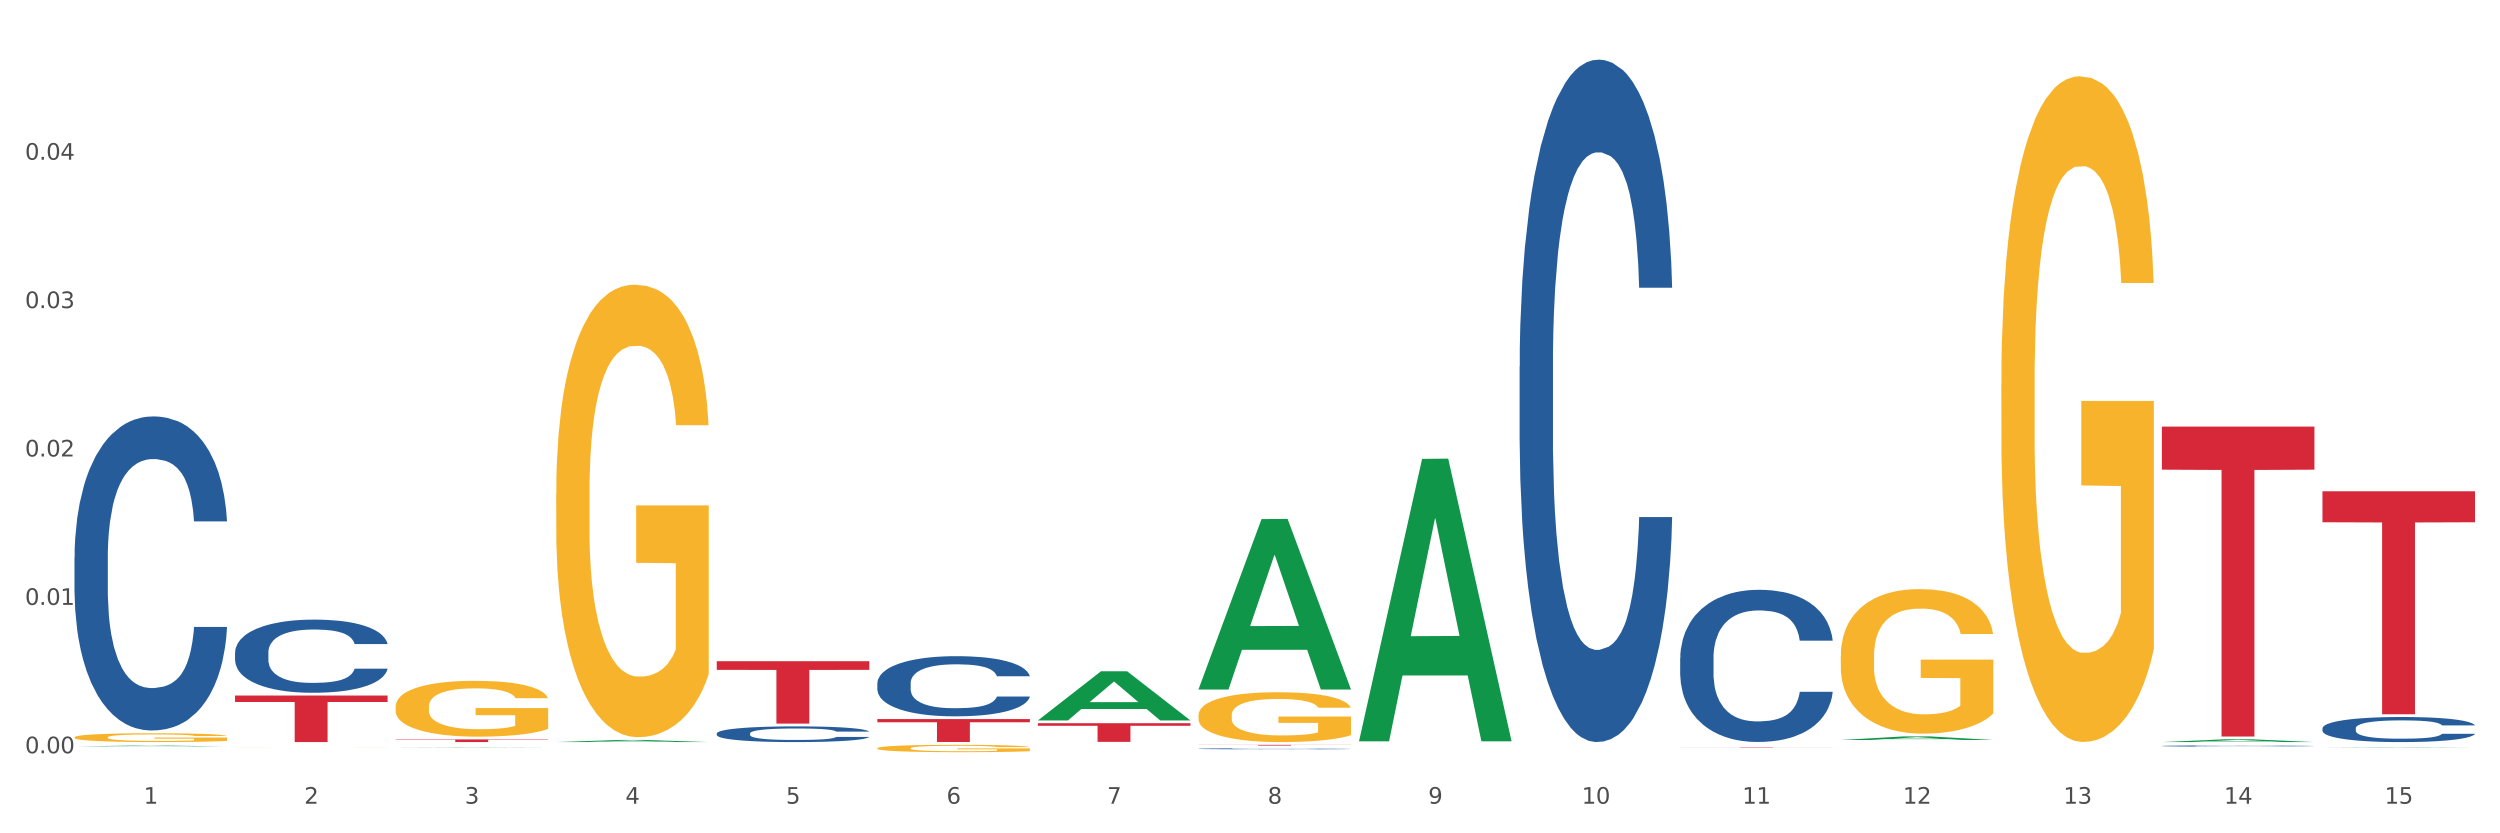 <?xml version="1.0" encoding="utf-8" standalone="no"?>
<!DOCTYPE svg PUBLIC "-//W3C//DTD SVG 1.1//EN"
  "http://www.w3.org/Graphics/SVG/1.1/DTD/svg11.dtd">
<svg xmlns:xlink="http://www.w3.org/1999/xlink" width="1080pt" height="360pt" viewBox="0 0 1080 360" xmlns="http://www.w3.org/2000/svg" version="1.1">
 <rect x="0" y="0" width="1080" height="360" fill="#333333" stroke="none"/>
 <defs>
  <style type="text/css">*{stroke-linejoin: round; stroke-linecap: butt}</style>
 </defs>
 <g id="figure_1">
  <g id="patch_1">
   <path d="M 0 360 
L 1080 360 
L 1080 0 
L 0 0 
z
" style="fill: #ffffff; stroke: #ffffff; stroke-linejoin: miter"/>
  </g>
  <g id="axes_1">
   <g id="matplotlib.axis_1">
    <g id="xtick_1">
     <g id="text_1">
      <!-- 1 -->
      <g style="fill: #4d4d4d" transform="translate(62.07 347.204) scale(0.096 -0.096)">
       <defs>
        <path id="DejaVuSans-31" d="M 794 531 
L 1825 531 
L 1825 4091 
L 703 3866 
L 703 4441 
L 1819 4666 
L 2450 4666 
L 2450 531 
L 3481 531 
L 3481 0 
L 794 0 
L 794 531 
z
" transform="scale(0.016)"/>
       </defs>
       <use xlink:href="#DejaVuSans-31"/>
      </g>
     </g>
    </g>
    <g id="xtick_2">
     <g id="text_2">
      <!-- 2 -->
      <g style="fill: #4d4d4d" transform="translate(131.436 347.204) scale(0.096 -0.096)">
       <defs>
        <path id="DejaVuSans-32" d="M 1228 531 
L 3431 531 
L 3431 0 
L 469 0 
L 469 531 
Q 828 903 1448 1529 
Q 2069 2156 2228 2338 
Q 2531 2678 2651 2914 
Q 2772 3150 2772 3378 
Q 2772 3750 2511 3984 
Q 2250 4219 1831 4219 
Q 1534 4219 1204 4116 
Q 875 4013 500 3803 
L 500 4441 
Q 881 4594 1212 4672 
Q 1544 4750 1819 4750 
Q 2544 4750 2975 4387 
Q 3406 4025 3406 3419 
Q 3406 3131 3298 2873 
Q 3191 2616 2906 2266 
Q 2828 2175 2409 1742 
Q 1991 1309 1228 531 
z
" transform="scale(0.016)"/>
       </defs>
       <use xlink:href="#DejaVuSans-32"/>
      </g>
     </g>
    </g>
    <g id="xtick_3">
     <g id="text_3">
      <!-- 3 -->
      <g style="fill: #4d4d4d" transform="translate(200.802 347.204) scale(0.096 -0.096)">
       <defs>
        <path id="DejaVuSans-33" d="M 2597 2516 
Q 3050 2419 3304 2112 
Q 3559 1806 3559 1356 
Q 3559 666 3084 287 
Q 2609 -91 1734 -91 
Q 1441 -91 1130 -33 
Q 819 25 488 141 
L 488 750 
Q 750 597 1062 519 
Q 1375 441 1716 441 
Q 2309 441 2620 675 
Q 2931 909 2931 1356 
Q 2931 1769 2642 2001 
Q 2353 2234 1838 2234 
L 1294 2234 
L 1294 2753 
L 1863 2753 
Q 2328 2753 2575 2939 
Q 2822 3125 2822 3475 
Q 2822 3834 2567 4026 
Q 2313 4219 1838 4219 
Q 1578 4219 1281 4162 
Q 984 4106 628 3988 
L 628 4550 
Q 988 4650 1302 4700 
Q 1616 4750 1894 4750 
Q 2613 4750 3031 4423 
Q 3450 4097 3450 3541 
Q 3450 3153 3228 2886 
Q 3006 2619 2597 2516 
z
" transform="scale(0.016)"/>
       </defs>
       <use xlink:href="#DejaVuSans-33"/>
      </g>
     </g>
    </g>
    <g id="xtick_4">
     <g id="text_4">
      <!-- 4 -->
      <g style="fill: #4d4d4d" transform="translate(270.169 347.204) scale(0.096 -0.096)">
       <defs>
        <path id="DejaVuSans-34" d="M 2419 4116 
L 825 1625 
L 2419 1625 
L 2419 4116 
z
M 2253 4666 
L 3047 4666 
L 3047 1625 
L 3713 1625 
L 3713 1100 
L 3047 1100 
L 3047 0 
L 2419 0 
L 2419 1100 
L 313 1100 
L 313 1709 
L 2253 4666 
z
" transform="scale(0.016)"/>
       </defs>
       <use xlink:href="#DejaVuSans-34"/>
      </g>
     </g>
    </g>
    <g id="xtick_5">
     <g id="text_5">
      <!-- 5 -->
      <g style="fill: #4d4d4d" transform="translate(339.535 347.204) scale(0.096 -0.096)">
       <defs>
        <path id="DejaVuSans-35" d="M 691 4666 
L 3169 4666 
L 3169 4134 
L 1269 4134 
L 1269 2991 
Q 1406 3038 1543 3061 
Q 1681 3084 1819 3084 
Q 2600 3084 3056 2656 
Q 3513 2228 3513 1497 
Q 3513 744 3044 326 
Q 2575 -91 1722 -91 
Q 1428 -91 1123 -41 
Q 819 9 494 109 
L 494 744 
Q 775 591 1075 516 
Q 1375 441 1709 441 
Q 2250 441 2565 725 
Q 2881 1009 2881 1497 
Q 2881 1984 2565 2268 
Q 2250 2553 1709 2553 
Q 1456 2553 1204 2497 
Q 953 2441 691 2322 
L 691 4666 
z
" transform="scale(0.016)"/>
       </defs>
       <use xlink:href="#DejaVuSans-35"/>
      </g>
     </g>
    </g>
    <g id="xtick_6">
     <g id="text_6">
      <!-- 6 -->
      <g style="fill: #4d4d4d" transform="translate(408.901 347.204) scale(0.096 -0.096)">
       <defs>
        <path id="DejaVuSans-36" d="M 2113 2584 
Q 1688 2584 1439 2293 
Q 1191 2003 1191 1497 
Q 1191 994 1439 701 
Q 1688 409 2113 409 
Q 2538 409 2786 701 
Q 3034 994 3034 1497 
Q 3034 2003 2786 2293 
Q 2538 2584 2113 2584 
z
M 3366 4563 
L 3366 3988 
Q 3128 4100 2886 4159 
Q 2644 4219 2406 4219 
Q 1781 4219 1451 3797 
Q 1122 3375 1075 2522 
Q 1259 2794 1537 2939 
Q 1816 3084 2150 3084 
Q 2853 3084 3261 2657 
Q 3669 2231 3669 1497 
Q 3669 778 3244 343 
Q 2819 -91 2113 -91 
Q 1303 -91 875 529 
Q 447 1150 447 2328 
Q 447 3434 972 4092 
Q 1497 4750 2381 4750 
Q 2619 4750 2861 4703 
Q 3103 4656 3366 4563 
z
" transform="scale(0.016)"/>
       </defs>
       <use xlink:href="#DejaVuSans-36"/>
      </g>
     </g>
    </g>
    <g id="xtick_7">
     <g id="text_7">
      <!-- 7 -->
      <g style="fill: #4d4d4d" transform="translate(478.267 347.204) scale(0.096 -0.096)">
       <defs>
        <path id="DejaVuSans-37" d="M 525 4666 
L 3525 4666 
L 3525 4397 
L 1831 0 
L 1172 0 
L 2766 4134 
L 525 4134 
L 525 4666 
z
" transform="scale(0.016)"/>
       </defs>
       <use xlink:href="#DejaVuSans-37"/>
      </g>
     </g>
    </g>
    <g id="xtick_8">
     <g id="text_8">
      <!-- 8 -->
      <g style="fill: #4d4d4d" transform="translate(547.634 347.204) scale(0.096 -0.096)">
       <defs>
        <path id="DejaVuSans-38" d="M 2034 2216 
Q 1584 2216 1326 1975 
Q 1069 1734 1069 1313 
Q 1069 891 1326 650 
Q 1584 409 2034 409 
Q 2484 409 2743 651 
Q 3003 894 3003 1313 
Q 3003 1734 2745 1975 
Q 2488 2216 2034 2216 
z
M 1403 2484 
Q 997 2584 770 2862 
Q 544 3141 544 3541 
Q 544 4100 942 4425 
Q 1341 4750 2034 4750 
Q 2731 4750 3128 4425 
Q 3525 4100 3525 3541 
Q 3525 3141 3298 2862 
Q 3072 2584 2669 2484 
Q 3125 2378 3379 2068 
Q 3634 1759 3634 1313 
Q 3634 634 3220 271 
Q 2806 -91 2034 -91 
Q 1263 -91 848 271 
Q 434 634 434 1313 
Q 434 1759 690 2068 
Q 947 2378 1403 2484 
z
M 1172 3481 
Q 1172 3119 1398 2916 
Q 1625 2713 2034 2713 
Q 2441 2713 2670 2916 
Q 2900 3119 2900 3481 
Q 2900 3844 2670 4047 
Q 2441 4250 2034 4250 
Q 1625 4250 1398 4047 
Q 1172 3844 1172 3481 
z
" transform="scale(0.016)"/>
       </defs>
       <use xlink:href="#DejaVuSans-38"/>
      </g>
     </g>
    </g>
    <g id="xtick_9">
     <g id="text_9">
      <!-- 9 -->
      <g style="fill: #4d4d4d" transform="translate(617 347.204) scale(0.096 -0.096)">
       <defs>
        <path id="DejaVuSans-39" d="M 703 97 
L 703 672 
Q 941 559 1184 500 
Q 1428 441 1663 441 
Q 2288 441 2617 861 
Q 2947 1281 2994 2138 
Q 2813 1869 2534 1725 
Q 2256 1581 1919 1581 
Q 1219 1581 811 2004 
Q 403 2428 403 3163 
Q 403 3881 828 4315 
Q 1253 4750 1959 4750 
Q 2769 4750 3195 4129 
Q 3622 3509 3622 2328 
Q 3622 1225 3098 567 
Q 2575 -91 1691 -91 
Q 1453 -91 1209 -44 
Q 966 3 703 97 
z
M 1959 2075 
Q 2384 2075 2632 2365 
Q 2881 2656 2881 3163 
Q 2881 3666 2632 3958 
Q 2384 4250 1959 4250 
Q 1534 4250 1286 3958 
Q 1038 3666 1038 3163 
Q 1038 2656 1286 2365 
Q 1534 2075 1959 2075 
z
" transform="scale(0.016)"/>
       </defs>
       <use xlink:href="#DejaVuSans-39"/>
      </g>
     </g>
    </g>
    <g id="xtick_10">
     <g id="text_10">
      <!-- 10 -->
      <g style="fill: #4d4d4d" transform="translate(683.312 347.204) scale(0.096 -0.096)">
       <defs>
        <path id="DejaVuSans-30" d="M 2034 4250 
Q 1547 4250 1301 3770 
Q 1056 3291 1056 2328 
Q 1056 1369 1301 889 
Q 1547 409 2034 409 
Q 2525 409 2770 889 
Q 3016 1369 3016 2328 
Q 3016 3291 2770 3770 
Q 2525 4250 2034 4250 
z
M 2034 4750 
Q 2819 4750 3233 4129 
Q 3647 3509 3647 2328 
Q 3647 1150 3233 529 
Q 2819 -91 2034 -91 
Q 1250 -91 836 529 
Q 422 1150 422 2328 
Q 422 3509 836 4129 
Q 1250 4750 2034 4750 
z
" transform="scale(0.016)"/>
       </defs>
       <use xlink:href="#DejaVuSans-31"/>
       <use xlink:href="#DejaVuSans-30" transform="translate(63.623 0)"/>
      </g>
     </g>
    </g>
    <g id="xtick_11">
     <g id="text_11">
      <!-- 11 -->
      <g style="fill: #4d4d4d" transform="translate(752.678 347.204) scale(0.096 -0.096)">
       <use xlink:href="#DejaVuSans-31"/>
       <use xlink:href="#DejaVuSans-31" transform="translate(63.623 0)"/>
      </g>
     </g>
    </g>
    <g id="xtick_12">
     <g id="text_12">
      <!-- 12 -->
      <g style="fill: #4d4d4d" transform="translate(822.044 347.204) scale(0.096 -0.096)">
       <use xlink:href="#DejaVuSans-31"/>
       <use xlink:href="#DejaVuSans-32" transform="translate(63.623 0)"/>
      </g>
     </g>
    </g>
    <g id="xtick_13">
     <g id="text_13">
      <!-- 13 -->
      <g style="fill: #4d4d4d" transform="translate(891.411 347.204) scale(0.096 -0.096)">
       <use xlink:href="#DejaVuSans-31"/>
       <use xlink:href="#DejaVuSans-33" transform="translate(63.623 0)"/>
      </g>
     </g>
    </g>
    <g id="xtick_14">
     <g id="text_14">
      <!-- 14 -->
      <g style="fill: #4d4d4d" transform="translate(960.777 347.204) scale(0.096 -0.096)">
       <use xlink:href="#DejaVuSans-31"/>
       <use xlink:href="#DejaVuSans-34" transform="translate(63.623 0)"/>
      </g>
     </g>
    </g>
    <g id="xtick_15">
     <g id="text_15">
      <!-- 15 -->
      <g style="fill: #4d4d4d" transform="translate(1030.143 347.204) scale(0.096 -0.096)">
       <use xlink:href="#DejaVuSans-31"/>
       <use xlink:href="#DejaVuSans-35" transform="translate(63.623 0)"/>
      </g>
     </g>
    </g>
    <g id="xtick_16"/>
    <g id="xtick_17"/>
    <g id="xtick_18"/>
    <g id="xtick_19"/>
    <g id="xtick_20"/>
    <g id="xtick_21"/>
    <g id="xtick_22"/>
    <g id="xtick_23"/>
    <g id="xtick_24"/>
    <g id="xtick_25"/>
    <g id="xtick_26"/>
    <g id="xtick_27"/>
    <g id="xtick_28"/>
    <g id="xtick_29"/>
   </g>
   <g id="matplotlib.axis_2">
    <g id="ytick_1">
     <g id="text_16">
      <!-- 0.00 -->
      <g style="fill: #4d4d4d" transform="translate(10.8 325.412) scale(0.096 -0.096)">
       <defs>
        <path id="DejaVuSans-2e" d="M 684 794 
L 1344 794 
L 1344 0 
L 684 0 
L 684 794 
z
" transform="scale(0.016)"/>
       </defs>
       <use xlink:href="#DejaVuSans-30"/>
       <use xlink:href="#DejaVuSans-2e" transform="translate(63.623 0)"/>
       <use xlink:href="#DejaVuSans-30" transform="translate(95.41 0)"/>
       <use xlink:href="#DejaVuSans-30" transform="translate(159.033 0)"/>
      </g>
     </g>
    </g>
    <g id="ytick_2">
     <g id="text_17">
      <!-- 0.01 -->
      <g style="fill: #4d4d4d" transform="translate(10.8 261.309) scale(0.096 -0.096)">
       <use xlink:href="#DejaVuSans-30"/>
       <use xlink:href="#DejaVuSans-2e" transform="translate(63.623 0)"/>
       <use xlink:href="#DejaVuSans-30" transform="translate(95.41 0)"/>
       <use xlink:href="#DejaVuSans-31" transform="translate(159.033 0)"/>
      </g>
     </g>
    </g>
    <g id="ytick_3">
     <g id="text_18">
      <!-- 0.02 -->
      <g style="fill: #4d4d4d" transform="translate(10.8 197.206) scale(0.096 -0.096)">
       <use xlink:href="#DejaVuSans-30"/>
       <use xlink:href="#DejaVuSans-2e" transform="translate(63.623 0)"/>
       <use xlink:href="#DejaVuSans-30" transform="translate(95.41 0)"/>
       <use xlink:href="#DejaVuSans-32" transform="translate(159.033 0)"/>
      </g>
     </g>
    </g>
    <g id="ytick_4">
     <g id="text_19">
      <!-- 0.03 -->
      <g style="fill: #4d4d4d" transform="translate(10.8 133.103) scale(0.096 -0.096)">
       <use xlink:href="#DejaVuSans-30"/>
       <use xlink:href="#DejaVuSans-2e" transform="translate(63.623 0)"/>
       <use xlink:href="#DejaVuSans-30" transform="translate(95.41 0)"/>
       <use xlink:href="#DejaVuSans-33" transform="translate(159.033 0)"/>
      </g>
     </g>
    </g>
    <g id="ytick_5">
     <g id="text_20">
      <!-- 0.04 -->
      <g style="fill: #4d4d4d" transform="translate(10.8 69) scale(0.096 -0.096)">
       <use xlink:href="#DejaVuSans-30"/>
       <use xlink:href="#DejaVuSans-2e" transform="translate(63.623 0)"/>
       <use xlink:href="#DejaVuSans-30" transform="translate(95.41 0)"/>
       <use xlink:href="#DejaVuSans-34" transform="translate(159.033 0)"/>
      </g>
     </g>
    </g>
    <g id="ytick_6"/>
    <g id="ytick_7"/>
    <g id="ytick_8"/>
    <g id="ytick_9"/>
    <g id="ytick_10"/>
   </g>
   <g id="PolyCollection_1">
    <path d="M 32.175 322.426 
L 32.243 322.426 
L 59.417 322.087 
L 70.695 322.087 
L 98.073 322.427 
L 85.029 322.427 
L 79.119 322.348 
L 51.061 322.348 
L 50.857 322.349 
L 45.151 322.427 
L 32.175 322.427 
L 32.175 322.426 
L 54.594 322.3 
L 75.586 322.3 
L 65.192 322.159 
L 65.056 322.159 
L 64.92 322.16 
L 54.526 322.3 
L 54.594 322.3 
L 32.175 322.426 
z
" clip-path="url(#p8208b399b4)" style="fill: #109648"/>
    <path d="M 725.837 322.882 
L 791.735 322.882 
L 791.735 322.905 
L 765.813 322.905 
L 765.813 323.044 
L 751.603 323.044 
L 751.603 322.905 
L 725.837 322.905 
L 725.837 322.883 
L 725.837 322.882 
z
" clip-path="url(#p8208b399b4)" style="fill: #d62839"/>
    <path d="M 517.739 321.765 
L 583.636 321.765 
L 583.636 321.809 
L 557.715 321.81 
L 557.715 322.086 
L 543.504 322.086 
L 543.504 321.81 
L 517.739 321.809 
L 517.739 321.765 
L 517.739 321.765 
z
" clip-path="url(#p8208b399b4)" style="fill: #d62839"/>
    <path d="M 448.372 312.423 
L 514.27 312.423 
L 514.27 313.542 
L 488.348 313.55 
L 488.348 320.477 
L 474.138 320.477 
L 474.138 313.55 
L 448.372 313.542 
L 448.372 312.431 
L 448.372 312.423 
z
" clip-path="url(#p8208b399b4)" style="fill: #d62839"/>
    <path d="M 32.175 318.526 
L 32.253 318.523 
L 32.253 318.397 
L 32.408 318.289 
L 33.186 318.027 
L 34.353 317.811 
L 35.209 317.696 
L 36.065 317.602 
L 37.076 317.508 
L 38.321 317.41 
L 40.578 317.267 
L 41.978 317.194 
L 43.69 317.117 
L 46.802 317.005 
L 49.058 316.943 
L 51.392 316.89 
L 55.204 316.828 
L 57.694 316.8 
L 60.339 316.779 
L 63.529 316.765 
L 65.941 316.761 
L 71.231 316.772 
L 75.744 316.803 
L 77.922 316.828 
L 80.723 316.869 
L 82.201 316.897 
L 84.613 316.953 
L 87.103 317.026 
L 88.815 317.089 
L 91.382 317.208 
L 93.327 317.326 
L 95.116 317.473 
L 96.05 317.574 
L 96.75 317.668 
L 97.373 317.776 
L 97.995 317.947 
L 83.991 317.947 
L 83.446 317.825 
L 82.59 317.71 
L 81.346 317.598 
L 80.256 317.529 
L 78.389 317.441 
L 76.677 317.386 
L 74.888 317.344 
L 72.71 317.309 
L 70.998 317.291 
L 68.586 317.278 
L 63.84 317.281 
L 60.65 317.309 
L 58.472 317.344 
L 57.071 317.375 
L 55.827 317.41 
L 54.426 317.459 
L 52.792 317.532 
L 51.625 317.598 
L 50.458 317.682 
L 49.525 317.766 
L 48.669 317.863 
L 47.969 317.968 
L 47.424 318.076 
L 46.957 318.209 
L 46.568 318.429 
L 46.568 318.906 
L 46.724 319.014 
L 47.113 319.158 
L 47.58 319.266 
L 48.358 319.395 
L 49.058 319.482 
L 50.381 319.607 
L 51.859 319.712 
L 53.026 319.778 
L 54.193 319.834 
L 56.216 319.911 
L 58.472 319.974 
L 60.417 320.012 
L 63.062 320.047 
L 64.852 320.061 
L 66.408 320.068 
L 70.22 320.068 
L 72.943 320.057 
L 75.977 320.033 
L 78.311 320.002 
L 80.256 319.963 
L 82.435 319.9 
L 83.835 319.841 
L 83.835 319.112 
L 66.719 319.109 
L 66.719 318.624 
L 98.073 318.624 
L 98.073 320.047 
L 96.75 320.12 
L 95.272 320.186 
L 93.716 320.246 
L 91.382 320.319 
L 88.581 320.389 
L 86.091 320.438 
L 83.446 320.479 
L 80.334 320.518 
L 76.288 320.553 
L 73.799 320.567 
L 70.687 320.577 
L 67.03 320.581 
L 63.84 320.574 
L 60.728 320.556 
L 57.461 320.525 
L 54.271 320.479 
L 51.859 320.434 
L 49.447 320.378 
L 46.879 320.305 
L 44.857 320.235 
L 43.301 320.172 
L 41.589 320.092 
L 39.722 319.988 
L 38.321 319.893 
L 37.076 319.796 
L 35.754 319.67 
L 34.82 319.562 
L 33.887 319.426 
L 33.342 319.325 
L 32.72 319.168 
L 32.253 318.948 
L 32.175 318.526 
z
" clip-path="url(#p8208b399b4)" style="fill: #f7b32b"/>
    <path d="M 309.64 285.635 
L 375.538 285.635 
L 375.538 289.383 
L 349.616 289.409 
L 349.616 312.608 
L 335.406 312.608 
L 335.406 289.409 
L 309.64 289.383 
L 309.64 285.66 
L 309.64 285.635 
z
" clip-path="url(#p8208b399b4)" style="fill: #d62839"/>
    <path d="M 170.907 319.427 
L 236.805 319.427 
L 236.805 319.588 
L 210.883 319.589 
L 210.883 320.581 
L 196.673 320.581 
L 196.673 319.589 
L 170.907 319.588 
L 170.907 319.429 
L 170.907 319.427 
z
" clip-path="url(#p8208b399b4)" style="fill: #d62839"/>
    <path d="M 101.541 300.462 
L 167.439 300.462 
L 167.439 303.258 
L 141.517 303.277 
L 141.517 320.581 
L 127.307 320.581 
L 127.307 303.277 
L 101.541 303.258 
L 101.541 300.481 
L 101.541 300.462 
z
" clip-path="url(#p8208b399b4)" style="fill: #d62839"/>
    <path d="M 32.175 240.856 
L 32.253 240.732 
L 32.253 237.262 
L 32.487 232.553 
L 33.343 223.879 
L 34.434 217.312 
L 36.303 209.629 
L 37.316 206.407 
L 38.64 202.813 
L 41.366 196.989 
L 44.482 192.033 
L 46.663 189.306 
L 48.299 187.572 
L 51.96 184.474 
L 54.063 183.111 
L 56.244 181.995 
L 58.114 181.252 
L 61.229 180.384 
L 63.722 180.013 
L 66.604 179.889 
L 69.019 180.013 
L 72.212 180.508 
L 76.886 181.995 
L 78.677 182.863 
L 81.092 184.35 
L 83.585 186.332 
L 85.61 188.315 
L 87.947 191.165 
L 90.361 194.883 
L 92.698 199.592 
L 94.334 203.929 
L 95.658 208.513 
L 96.827 214.09 
L 97.683 220.162 
L 98.073 225.242 
L 83.818 225.242 
L 83.429 220.657 
L 82.65 215.701 
L 81.871 212.355 
L 81.014 209.629 
L 79.69 206.531 
L 78.522 204.548 
L 76.574 202.194 
L 74.783 200.707 
L 73.303 199.839 
L 71.511 199.096 
L 67.694 198.352 
L 64.968 198.352 
L 63.255 198.6 
L 61.151 199.22 
L 59.36 200.087 
L 57.257 201.574 
L 55.621 203.185 
L 53.985 205.292 
L 53.05 206.779 
L 51.648 209.505 
L 50.714 211.735 
L 49.467 215.577 
L 48.766 218.303 
L 47.52 225.366 
L 46.975 230.571 
L 46.741 234.164 
L 46.585 238.13 
L 46.585 257.46 
L 47.053 266.135 
L 47.442 269.852 
L 48.065 274.065 
L 49.234 279.518 
L 50.947 284.846 
L 52.739 288.687 
L 54.219 291.042 
L 55.621 292.777 
L 57.023 294.14 
L 58.737 295.379 
L 60.139 296.122 
L 62.242 296.866 
L 64.734 297.238 
L 66.682 297.238 
L 70.654 296.618 
L 72.446 295.998 
L 74.16 295.131 
L 76.029 293.768 
L 77.509 292.281 
L 78.366 291.166 
L 79.768 288.811 
L 80.858 286.333 
L 81.793 283.483 
L 82.416 281.005 
L 83.117 277.287 
L 83.663 273.074 
L 83.818 270.843 
L 98.073 270.843 
L 97.761 275.304 
L 97.216 279.642 
L 96.126 285.466 
L 95.269 288.811 
L 93.945 292.901 
L 92.542 296.37 
L 90.595 300.212 
L 88.804 303.062 
L 86.934 305.54 
L 84.909 307.771 
L 81.248 310.868 
L 79.924 311.736 
L 77.12 313.223 
L 74.939 314.09 
L 71.745 314.958 
L 68.473 315.453 
L 65.046 315.577 
L 62.008 315.329 
L 58.659 314.586 
L 56.556 313.842 
L 54.219 312.727 
L 51.493 310.992 
L 48.922 308.886 
L 46.507 306.407 
L 44.248 303.557 
L 42.145 300.336 
L 39.419 295.007 
L 37.394 289.803 
L 35.914 284.97 
L 34.901 280.881 
L 33.889 275.676 
L 33.343 272.083 
L 32.487 263.408 
L 32.175 255.354 
L 32.175 240.856 
z
" clip-path="url(#p8208b399b4)" style="fill: #255c99"/>
    <path d="M 101.541 281.873 
L 101.619 281.844 
L 101.619 281.036 
L 101.853 279.939 
L 102.71 277.919 
L 103.8 276.389 
L 105.67 274.599 
L 106.682 273.849 
L 108.006 273.012 
L 110.733 271.655 
L 113.848 270.501 
L 116.029 269.866 
L 117.665 269.462 
L 121.326 268.74 
L 123.429 268.423 
L 125.61 268.163 
L 127.48 267.99 
L 130.595 267.788 
L 133.088 267.701 
L 135.97 267.672 
L 138.385 267.701 
L 141.578 267.816 
L 146.252 268.163 
L 148.044 268.365 
L 150.458 268.711 
L 152.951 269.173 
L 154.976 269.635 
L 157.313 270.299 
L 159.728 271.165 
L 162.064 272.261 
L 163.7 273.272 
L 165.024 274.34 
L 166.193 275.639 
L 167.05 277.053 
L 167.439 278.236 
L 153.185 278.236 
L 152.795 277.168 
L 152.016 276.014 
L 151.237 275.234 
L 150.38 274.599 
L 149.056 273.878 
L 147.888 273.416 
L 145.941 272.868 
L 144.149 272.521 
L 142.669 272.319 
L 140.877 272.146 
L 137.061 271.973 
L 134.334 271.973 
L 132.621 272.031 
L 130.518 272.175 
L 128.726 272.377 
L 126.623 272.723 
L 124.987 273.099 
L 123.351 273.589 
L 122.417 273.936 
L 121.015 274.571 
L 120.08 275.09 
L 118.834 275.985 
L 118.133 276.62 
L 116.886 278.265 
L 116.341 279.477 
L 116.107 280.315 
L 115.952 281.238 
L 115.952 285.741 
L 116.419 287.761 
L 116.808 288.627 
L 117.431 289.609 
L 118.6 290.879 
L 120.314 292.12 
L 122.105 293.015 
L 123.585 293.563 
L 124.987 293.967 
L 126.389 294.285 
L 128.103 294.573 
L 129.505 294.747 
L 131.608 294.92 
L 134.101 295.006 
L 136.048 295.006 
L 140.021 294.862 
L 141.812 294.718 
L 143.526 294.516 
L 145.395 294.198 
L 146.875 293.852 
L 147.732 293.592 
L 149.134 293.044 
L 150.225 292.466 
L 151.159 291.802 
L 151.783 291.225 
L 152.484 290.359 
L 153.029 289.378 
L 153.185 288.858 
L 167.439 288.858 
L 167.128 289.897 
L 166.582 290.908 
L 165.492 292.264 
L 164.635 293.044 
L 163.311 293.996 
L 161.909 294.804 
L 159.961 295.699 
L 158.17 296.363 
L 156.3 296.94 
L 154.275 297.46 
L 150.614 298.181 
L 149.29 298.383 
L 146.486 298.73 
L 144.305 298.932 
L 141.111 299.134 
L 137.84 299.249 
L 134.412 299.278 
L 131.374 299.221 
L 128.025 299.047 
L 125.922 298.874 
L 123.585 298.614 
L 120.859 298.21 
L 118.288 297.72 
L 115.874 297.142 
L 113.615 296.478 
L 111.512 295.728 
L 108.785 294.487 
L 106.76 293.275 
L 105.28 292.149 
L 104.267 291.196 
L 103.255 289.984 
L 102.71 289.147 
L 101.853 287.126 
L 101.541 285.25 
L 101.541 281.873 
z
" clip-path="url(#p8208b399b4)" style="fill: #255c99"/>
    <path d="M 309.64 316.842 
L 309.718 316.836 
L 309.718 316.663 
L 309.951 316.427 
L 310.808 315.993 
L 311.899 315.664 
L 313.768 315.28 
L 314.781 315.119 
L 316.105 314.939 
L 318.831 314.648 
L 321.947 314.4 
L 324.128 314.263 
L 325.764 314.177 
L 329.425 314.022 
L 331.528 313.953 
L 333.709 313.898 
L 335.578 313.86 
L 338.694 313.817 
L 341.187 313.798 
L 344.069 313.792 
L 346.484 313.798 
L 349.677 313.823 
L 354.351 313.898 
L 356.142 313.941 
L 358.557 314.015 
L 361.05 314.115 
L 363.075 314.214 
L 365.412 314.356 
L 367.826 314.542 
L 370.163 314.778 
L 371.799 314.995 
L 373.123 315.224 
L 374.291 315.503 
L 375.148 315.807 
L 375.538 316.061 
L 361.283 316.061 
L 360.894 315.832 
L 360.115 315.584 
L 359.336 315.417 
L 358.479 315.28 
L 357.155 315.125 
L 355.987 315.026 
L 354.039 314.908 
L 352.248 314.834 
L 350.768 314.79 
L 348.976 314.753 
L 345.159 314.716 
L 342.433 314.716 
L 340.719 314.728 
L 338.616 314.759 
L 336.825 314.803 
L 334.722 314.877 
L 333.086 314.958 
L 331.45 315.063 
L 330.515 315.138 
L 329.113 315.274 
L 328.179 315.386 
L 326.932 315.578 
L 326.231 315.714 
L 324.985 316.067 
L 324.44 316.328 
L 324.206 316.508 
L 324.05 316.706 
L 324.05 317.673 
L 324.518 318.107 
L 324.907 318.293 
L 325.53 318.504 
L 326.699 318.777 
L 328.412 319.043 
L 330.204 319.235 
L 331.684 319.353 
L 333.086 319.44 
L 334.488 319.508 
L 336.202 319.57 
L 337.604 319.607 
L 339.707 319.644 
L 342.199 319.663 
L 344.147 319.663 
L 348.119 319.632 
L 349.911 319.601 
L 351.624 319.558 
L 353.494 319.489 
L 354.974 319.415 
L 355.831 319.359 
L 357.233 319.242 
L 358.323 319.118 
L 359.258 318.975 
L 359.881 318.851 
L 360.582 318.665 
L 361.127 318.454 
L 361.283 318.343 
L 375.538 318.343 
L 375.226 318.566 
L 374.681 318.783 
L 373.59 319.074 
L 372.734 319.242 
L 371.409 319.446 
L 370.007 319.62 
L 368.06 319.812 
L 366.268 319.954 
L 364.399 320.078 
L 362.374 320.19 
L 358.713 320.345 
L 357.389 320.388 
L 354.584 320.463 
L 352.403 320.506 
L 349.21 320.55 
L 345.938 320.574 
L 342.511 320.581 
L 339.473 320.568 
L 336.124 320.531 
L 334.021 320.494 
L 331.684 320.438 
L 328.957 320.351 
L 326.387 320.246 
L 323.972 320.122 
L 321.713 319.979 
L 319.61 319.818 
L 316.884 319.551 
L 314.859 319.291 
L 313.379 319.049 
L 312.366 318.845 
L 311.354 318.584 
L 310.808 318.405 
L 309.951 317.971 
L 309.64 317.568 
L 309.64 316.842 
z
" clip-path="url(#p8208b399b4)" style="fill: #255c99"/>
    <path d="M 379.006 295.144 
L 379.084 295.121 
L 379.084 294.456 
L 379.318 293.554 
L 380.175 291.892 
L 381.265 290.634 
L 383.134 289.163 
L 384.147 288.545 
L 385.471 287.857 
L 388.198 286.741 
L 391.313 285.792 
L 393.494 285.27 
L 395.13 284.937 
L 398.791 284.344 
L 400.894 284.083 
L 403.075 283.869 
L 404.945 283.727 
L 408.06 283.561 
L 410.553 283.49 
L 413.435 283.466 
L 415.85 283.49 
L 419.043 283.584 
L 423.717 283.869 
L 425.509 284.035 
L 427.923 284.32 
L 430.416 284.7 
L 432.441 285.08 
L 434.778 285.626 
L 437.193 286.338 
L 439.529 287.24 
L 441.165 288.071 
L 442.489 288.949 
L 443.658 290.017 
L 444.515 291.18 
L 444.904 292.153 
L 430.65 292.153 
L 430.26 291.275 
L 429.481 290.326 
L 428.702 289.685 
L 427.845 289.163 
L 426.521 288.569 
L 425.353 288.189 
L 423.405 287.738 
L 421.614 287.454 
L 420.134 287.287 
L 418.342 287.145 
L 414.526 287.003 
L 411.799 287.003 
L 410.086 287.05 
L 407.982 287.169 
L 406.191 287.335 
L 404.088 287.62 
L 402.452 287.928 
L 400.816 288.332 
L 399.882 288.617 
L 398.479 289.139 
L 397.545 289.566 
L 396.298 290.302 
L 395.597 290.824 
L 394.351 292.177 
L 393.806 293.174 
L 393.572 293.863 
L 393.416 294.622 
L 393.416 298.325 
L 393.884 299.987 
L 394.273 300.699 
L 394.896 301.506 
L 396.065 302.55 
L 397.778 303.571 
L 399.57 304.307 
L 401.05 304.758 
L 402.452 305.09 
L 403.854 305.351 
L 405.568 305.589 
L 406.97 305.731 
L 409.073 305.873 
L 411.566 305.945 
L 413.513 305.945 
L 417.485 305.826 
L 419.277 305.707 
L 420.991 305.541 
L 422.86 305.28 
L 424.34 304.995 
L 425.197 304.781 
L 426.599 304.33 
L 427.69 303.856 
L 428.624 303.31 
L 429.247 302.835 
L 429.948 302.123 
L 430.494 301.316 
L 430.65 300.889 
L 444.904 300.889 
L 444.592 301.743 
L 444.047 302.574 
L 442.957 303.69 
L 442.1 304.33 
L 440.776 305.114 
L 439.374 305.778 
L 437.426 306.514 
L 435.635 307.06 
L 433.765 307.535 
L 431.74 307.962 
L 428.079 308.556 
L 426.755 308.722 
L 423.951 309.007 
L 421.77 309.173 
L 418.576 309.339 
L 415.304 309.434 
L 411.877 309.458 
L 408.839 309.41 
L 405.49 309.268 
L 403.387 309.125 
L 401.05 308.912 
L 398.324 308.579 
L 395.753 308.176 
L 393.339 307.701 
L 391.08 307.155 
L 388.976 306.538 
L 386.25 305.517 
L 384.225 304.52 
L 382.745 303.595 
L 381.732 302.811 
L 380.72 301.814 
L 380.175 301.126 
L 379.318 299.464 
L 379.006 297.922 
L 379.006 295.144 
z
" clip-path="url(#p8208b399b4)" style="fill: #255c99"/>
    <path d="M 517.739 323.464 
L 517.816 323.463 
L 517.816 323.452 
L 518.05 323.437 
L 518.907 323.41 
L 519.997 323.389 
L 521.867 323.364 
L 522.88 323.354 
L 524.204 323.343 
L 526.93 323.324 
L 530.046 323.308 
L 532.227 323.3 
L 533.863 323.294 
L 537.523 323.284 
L 539.627 323.28 
L 541.808 323.276 
L 543.677 323.274 
L 546.793 323.271 
L 549.285 323.27 
L 552.167 323.27 
L 554.582 323.27 
L 557.776 323.272 
L 562.449 323.276 
L 564.241 323.279 
L 566.656 323.284 
L 569.148 323.29 
L 571.173 323.297 
L 573.51 323.306 
L 575.925 323.317 
L 578.262 323.332 
L 579.898 323.346 
L 581.222 323.361 
L 582.39 323.379 
L 583.247 323.398 
L 583.636 323.414 
L 569.382 323.414 
L 568.992 323.399 
L 568.214 323.384 
L 567.435 323.373 
L 566.578 323.364 
L 565.254 323.354 
L 564.085 323.348 
L 562.138 323.341 
L 560.346 323.336 
L 558.866 323.333 
L 557.075 323.331 
L 553.258 323.328 
L 550.532 323.328 
L 548.818 323.329 
L 546.715 323.331 
L 544.923 323.334 
L 542.82 323.339 
L 541.184 323.344 
L 539.549 323.351 
L 538.614 323.355 
L 537.212 323.364 
L 536.277 323.371 
L 535.031 323.383 
L 534.33 323.392 
L 533.084 323.414 
L 532.538 323.431 
L 532.305 323.442 
L 532.149 323.455 
L 532.149 323.517 
L 532.616 323.544 
L 533.006 323.556 
L 533.629 323.569 
L 534.797 323.587 
L 536.511 323.604 
L 538.302 323.616 
L 539.782 323.623 
L 541.184 323.629 
L 542.587 323.633 
L 544.3 323.637 
L 545.702 323.64 
L 547.805 323.642 
L 550.298 323.643 
L 552.245 323.643 
L 556.218 323.641 
L 558.009 323.639 
L 559.723 323.636 
L 561.593 323.632 
L 563.073 323.627 
L 563.929 323.624 
L 565.331 323.616 
L 566.422 323.608 
L 567.357 323.599 
L 567.98 323.591 
L 568.681 323.58 
L 569.226 323.566 
L 569.382 323.559 
L 583.636 323.559 
L 583.325 323.573 
L 582.78 323.587 
L 581.689 323.606 
L 580.832 323.616 
L 579.508 323.629 
L 578.106 323.64 
L 576.159 323.653 
L 574.367 323.662 
L 572.498 323.669 
L 570.472 323.677 
L 566.811 323.686 
L 565.487 323.689 
L 562.683 323.694 
L 560.502 323.697 
L 557.308 323.699 
L 554.037 323.701 
L 550.61 323.701 
L 547.572 323.701 
L 544.222 323.698 
L 542.119 323.696 
L 539.782 323.692 
L 537.056 323.687 
L 534.486 323.68 
L 532.071 323.672 
L 529.812 323.663 
L 527.709 323.653 
L 524.983 323.636 
L 522.957 323.619 
L 521.477 323.604 
L 520.465 323.591 
L 519.452 323.574 
L 518.907 323.563 
L 518.05 323.535 
L 517.739 323.51 
L 517.739 323.464 
z
" clip-path="url(#p8208b399b4)" style="fill: #255c99"/>
    <path d="M 656.471 158.225 
L 656.549 157.956 
L 656.549 150.417 
L 656.783 140.186 
L 657.639 121.339 
L 658.73 107.07 
L 660.599 90.377 
L 661.612 83.377 
L 662.936 75.569 
L 665.662 62.914 
L 668.778 52.145 
L 670.959 46.222 
L 672.595 42.452 
L 676.256 35.721 
L 678.359 32.76 
L 680.54 30.337 
L 682.41 28.721 
L 685.525 26.836 
L 688.018 26.029 
L 690.9 25.759 
L 693.315 26.029 
L 696.508 27.106 
L 701.182 30.337 
L 702.973 32.221 
L 705.388 35.452 
L 707.881 39.76 
L 709.906 44.068 
L 712.243 50.26 
L 714.657 58.337 
L 716.994 68.568 
L 718.63 77.992 
L 719.954 87.954 
L 721.123 100.069 
L 721.979 113.262 
L 722.369 124.301 
L 708.114 124.301 
L 707.725 114.339 
L 706.946 103.57 
L 706.167 96.3 
L 705.31 90.377 
L 703.986 83.646 
L 702.818 79.338 
L 700.87 74.222 
L 699.079 70.992 
L 697.599 69.107 
L 695.807 67.492 
L 691.99 65.876 
L 689.264 65.876 
L 687.55 66.415 
L 685.447 67.761 
L 683.656 69.645 
L 681.553 72.876 
L 679.917 76.376 
L 678.281 80.953 
L 677.346 84.184 
L 675.944 90.108 
L 675.01 94.954 
L 673.763 103.3 
L 673.062 109.224 
L 671.816 124.57 
L 671.271 135.878 
L 671.037 143.686 
L 670.881 152.302 
L 670.881 194.303 
L 671.349 213.15 
L 671.738 221.227 
L 672.361 230.381 
L 673.53 242.228 
L 675.243 253.805 
L 677.035 262.151 
L 678.515 267.267 
L 679.917 271.036 
L 681.319 273.998 
L 683.033 276.69 
L 684.435 278.306 
L 686.538 279.921 
L 689.03 280.729 
L 690.978 280.729 
L 694.95 279.382 
L 696.742 278.036 
L 698.456 276.152 
L 700.325 273.19 
L 701.805 269.959 
L 702.662 267.536 
L 704.064 262.42 
L 705.154 257.036 
L 706.089 250.843 
L 706.712 245.458 
L 707.413 237.381 
L 707.959 228.227 
L 708.114 223.381 
L 722.369 223.381 
L 722.057 233.073 
L 721.512 242.497 
L 720.422 255.151 
L 719.565 262.42 
L 718.241 271.305 
L 716.838 278.844 
L 714.891 287.19 
L 713.1 293.383 
L 711.23 298.768 
L 709.205 303.614 
L 705.544 310.345 
L 704.22 312.23 
L 701.416 315.46 
L 699.235 317.345 
L 696.041 319.23 
L 692.769 320.307 
L 689.342 320.576 
L 686.304 320.038 
L 682.955 318.422 
L 680.852 316.807 
L 678.515 314.384 
L 675.789 310.614 
L 673.218 306.037 
L 670.803 300.652 
L 668.544 294.46 
L 666.441 287.46 
L 663.715 275.882 
L 661.69 264.574 
L 660.21 254.074 
L 659.197 245.189 
L 658.185 233.881 
L 657.639 226.073 
L 656.783 207.226 
L 656.471 189.726 
L 656.471 158.225 
z
" clip-path="url(#p8208b399b4)" style="fill: #255c99"/>
    <path d="M 725.837 284.327 
L 725.915 284.267 
L 725.915 282.586 
L 726.149 280.305 
L 727.006 276.102 
L 728.096 272.92 
L 729.966 269.197 
L 730.978 267.636 
L 732.302 265.895 
L 735.029 263.073 
L 738.144 260.672 
L 740.325 259.351 
L 741.961 258.51 
L 745.622 257.009 
L 747.725 256.349 
L 749.906 255.808 
L 751.776 255.448 
L 754.891 255.028 
L 757.384 254.848 
L 760.266 254.788 
L 762.681 254.848 
L 765.874 255.088 
L 770.548 255.808 
L 772.34 256.229 
L 774.754 256.949 
L 777.247 257.91 
L 779.272 258.87 
L 781.609 260.251 
L 784.024 262.052 
L 786.36 264.334 
L 787.996 266.435 
L 789.32 268.657 
L 790.489 271.359 
L 791.346 274.301 
L 791.735 276.762 
L 777.481 276.762 
L 777.091 274.541 
L 776.312 272.139 
L 775.533 270.518 
L 774.676 269.197 
L 773.352 267.696 
L 772.184 266.736 
L 770.237 265.595 
L 768.445 264.874 
L 766.965 264.454 
L 765.173 264.094 
L 761.357 263.734 
L 758.63 263.734 
L 756.917 263.854 
L 754.814 264.154 
L 753.022 264.574 
L 750.919 265.295 
L 749.283 266.075 
L 747.647 267.096 
L 746.713 267.816 
L 745.311 269.137 
L 744.376 270.218 
L 743.13 272.079 
L 742.429 273.4 
L 741.182 276.822 
L 740.637 279.344 
L 740.403 281.085 
L 740.248 283.007 
L 740.248 292.373 
L 740.715 296.576 
L 741.104 298.377 
L 741.727 300.418 
L 742.896 303.06 
L 744.61 305.642 
L 746.401 307.503 
L 747.881 308.644 
L 749.283 309.484 
L 750.685 310.145 
L 752.399 310.745 
L 753.801 311.105 
L 755.904 311.466 
L 758.397 311.646 
L 760.344 311.646 
L 764.317 311.346 
L 766.108 311.045 
L 767.822 310.625 
L 769.691 309.965 
L 771.171 309.244 
L 772.028 308.704 
L 773.43 307.563 
L 774.521 306.362 
L 775.455 304.981 
L 776.079 303.78 
L 776.78 301.979 
L 777.325 299.938 
L 777.481 298.857 
L 791.735 298.857 
L 791.424 301.019 
L 790.878 303.12 
L 789.788 305.942 
L 788.931 307.563 
L 787.607 309.544 
L 786.205 311.225 
L 784.257 313.087 
L 782.466 314.468 
L 780.596 315.668 
L 778.571 316.749 
L 774.91 318.25 
L 773.586 318.67 
L 770.782 319.391 
L 768.601 319.811 
L 765.407 320.232 
L 762.136 320.472 
L 758.708 320.532 
L 755.67 320.412 
L 752.321 320.051 
L 750.218 319.691 
L 747.881 319.151 
L 745.155 318.31 
L 742.584 317.29 
L 740.17 316.089 
L 737.911 314.708 
L 735.808 313.147 
L 733.081 310.565 
L 731.056 308.043 
L 729.576 305.702 
L 728.563 303.72 
L 727.551 301.199 
L 727.006 299.458 
L 726.149 295.255 
L 725.837 291.352 
L 725.837 284.327 
z
" clip-path="url(#p8208b399b4)" style="fill: #255c99"/>
    <path d="M 933.936 322.257 
L 934.014 322.257 
L 934.014 322.243 
L 934.247 322.226 
L 935.104 322.193 
L 936.195 322.168 
L 938.064 322.139 
L 939.077 322.127 
L 940.401 322.113 
L 943.127 322.091 
L 946.243 322.072 
L 948.424 322.062 
L 950.06 322.055 
L 953.721 322.044 
L 955.824 322.039 
L 958.005 322.034 
L 959.874 322.032 
L 962.99 322.028 
L 965.483 322.027 
L 968.365 322.026 
L 970.779 322.027 
L 973.973 322.029 
L 978.647 322.034 
L 980.438 322.038 
L 982.853 322.043 
L 985.346 322.051 
L 987.371 322.058 
L 989.708 322.069 
L 992.122 322.083 
L 994.459 322.101 
L 996.095 322.117 
L 997.419 322.135 
L 998.587 322.156 
L 999.444 322.179 
L 999.834 322.198 
L 985.579 322.198 
L 985.19 322.181 
L 984.411 322.162 
L 983.632 322.149 
L 982.775 322.139 
L 981.451 322.127 
L 980.283 322.12 
L 978.335 322.111 
L 976.544 322.105 
L 975.064 322.102 
L 973.272 322.099 
L 969.455 322.096 
L 966.729 322.096 
L 965.015 322.097 
L 962.912 322.099 
L 961.121 322.103 
L 959.018 322.108 
L 957.382 322.115 
L 955.746 322.122 
L 954.811 322.128 
L 953.409 322.138 
L 952.475 322.147 
L 951.228 322.161 
L 950.527 322.172 
L 949.281 322.198 
L 948.736 322.218 
L 948.502 322.232 
L 948.346 322.247 
L 948.346 322.32 
L 948.814 322.353 
L 949.203 322.367 
L 949.826 322.383 
L 950.995 322.403 
L 952.708 322.423 
L 954.5 322.438 
L 955.98 322.447 
L 957.382 322.453 
L 958.784 322.459 
L 960.498 322.463 
L 961.9 322.466 
L 964.003 322.469 
L 966.495 322.47 
L 968.443 322.47 
L 972.415 322.468 
L 974.207 322.466 
L 975.92 322.462 
L 977.79 322.457 
L 979.27 322.452 
L 980.127 322.447 
L 981.529 322.438 
L 982.619 322.429 
L 983.554 322.418 
L 984.177 322.409 
L 984.878 322.395 
L 985.423 322.379 
L 985.579 322.37 
L 999.834 322.37 
L 999.522 322.387 
L 998.977 322.404 
L 997.886 322.426 
L 997.03 322.438 
L 995.705 322.454 
L 994.303 322.467 
L 992.356 322.482 
L 990.564 322.492 
L 988.695 322.502 
L 986.67 322.51 
L 983.009 322.522 
L 981.685 322.525 
L 978.88 322.531 
L 976.699 322.534 
L 973.506 322.537 
L 970.234 322.539 
L 966.807 322.54 
L 963.769 322.539 
L 960.42 322.536 
L 958.317 322.533 
L 955.98 322.529 
L 953.253 322.522 
L 950.683 322.514 
L 948.268 322.505 
L 946.009 322.494 
L 943.906 322.482 
L 941.18 322.462 
L 939.155 322.442 
L 937.675 322.424 
L 936.662 322.408 
L 935.65 322.389 
L 935.104 322.375 
L 934.247 322.342 
L 933.936 322.312 
L 933.936 322.257 
z
" clip-path="url(#p8208b399b4)" style="fill: #255c99"/>
    <path d="M 1003.302 314.612 
L 1003.38 314.602 
L 1003.38 314.325 
L 1003.614 313.949 
L 1004.47 313.256 
L 1005.561 312.732 
L 1007.43 312.118 
L 1008.443 311.86 
L 1009.767 311.573 
L 1012.494 311.108 
L 1015.609 310.712 
L 1017.79 310.495 
L 1019.426 310.356 
L 1023.087 310.109 
L 1025.19 310 
L 1027.371 309.911 
L 1029.241 309.851 
L 1032.356 309.782 
L 1034.849 309.752 
L 1037.731 309.742 
L 1040.146 309.752 
L 1043.339 309.792 
L 1048.013 309.911 
L 1049.805 309.98 
L 1052.219 310.099 
L 1054.712 310.257 
L 1056.737 310.415 
L 1059.074 310.643 
L 1061.489 310.94 
L 1063.825 311.316 
L 1065.461 311.663 
L 1066.785 312.029 
L 1067.954 312.474 
L 1068.811 312.959 
L 1069.2 313.365 
L 1054.945 313.365 
L 1054.556 312.999 
L 1053.777 312.603 
L 1052.998 312.336 
L 1052.141 312.118 
L 1050.817 311.87 
L 1049.649 311.712 
L 1047.701 311.524 
L 1045.91 311.405 
L 1044.43 311.336 
L 1042.638 311.277 
L 1038.822 311.217 
L 1036.095 311.217 
L 1034.382 311.237 
L 1032.278 311.286 
L 1030.487 311.356 
L 1028.384 311.474 
L 1026.748 311.603 
L 1025.112 311.771 
L 1024.178 311.89 
L 1022.775 312.108 
L 1021.841 312.286 
L 1020.594 312.593 
L 1019.893 312.811 
L 1018.647 313.375 
L 1018.102 313.791 
L 1017.868 314.078 
L 1017.712 314.394 
L 1017.712 315.938 
L 1018.18 316.631 
L 1018.569 316.928 
L 1019.192 317.265 
L 1020.361 317.7 
L 1022.074 318.126 
L 1023.866 318.433 
L 1025.346 318.621 
L 1026.748 318.759 
L 1028.15 318.868 
L 1029.864 318.967 
L 1031.266 319.027 
L 1033.369 319.086 
L 1035.862 319.116 
L 1037.809 319.116 
L 1041.781 319.066 
L 1043.573 319.017 
L 1045.287 318.947 
L 1047.156 318.839 
L 1048.636 318.72 
L 1049.493 318.631 
L 1050.895 318.443 
L 1051.986 318.245 
L 1052.92 318.017 
L 1053.543 317.819 
L 1054.244 317.522 
L 1054.79 317.186 
L 1054.945 317.007 
L 1069.2 317.007 
L 1068.888 317.364 
L 1068.343 317.71 
L 1067.253 318.175 
L 1066.396 318.443 
L 1065.072 318.769 
L 1063.67 319.046 
L 1061.722 319.353 
L 1059.931 319.581 
L 1058.061 319.779 
L 1056.036 319.957 
L 1052.375 320.204 
L 1051.051 320.274 
L 1048.247 320.393 
L 1046.066 320.462 
L 1042.872 320.531 
L 1039.6 320.571 
L 1036.173 320.581 
L 1033.135 320.561 
L 1029.786 320.501 
L 1027.683 320.442 
L 1025.346 320.353 
L 1022.62 320.214 
L 1020.049 320.046 
L 1017.634 319.848 
L 1015.376 319.62 
L 1013.272 319.363 
L 1010.546 318.938 
L 1008.521 318.522 
L 1007.041 318.136 
L 1006.028 317.809 
L 1005.016 317.393 
L 1004.47 317.106 
L 1003.614 316.414 
L 1003.302 315.77 
L 1003.302 314.612 
z
" clip-path="url(#p8208b399b4)" style="fill: #255c99"/>
    <path d="M 864.57 165.845 
L 864.647 165.582 
L 864.647 156.127 
L 864.803 147.984 
L 865.581 128.285 
L 866.748 112 
L 867.604 103.333 
L 868.46 96.241 
L 869.471 89.149 
L 870.716 81.795 
L 872.972 71.026 
L 874.373 65.51 
L 876.084 59.732 
L 879.196 51.327 
L 881.453 46.599 
L 883.787 42.659 
L 887.599 37.931 
L 890.089 35.83 
L 892.734 34.254 
L 895.924 33.203 
L 898.336 32.941 
L 903.626 33.729 
L 908.139 36.093 
L 910.317 37.931 
L 913.118 41.083 
L 914.596 43.184 
L 917.008 47.387 
L 919.498 52.903 
L 921.209 57.63 
L 923.777 66.561 
L 925.722 75.491 
L 927.511 86.523 
L 928.445 94.14 
L 929.145 101.231 
L 929.767 109.374 
L 930.39 122.244 
L 916.385 122.244 
L 915.841 113.051 
L 914.985 104.383 
L 913.74 95.978 
L 912.651 90.725 
L 910.784 84.159 
L 909.072 79.956 
L 907.283 76.804 
L 905.104 74.178 
L 903.393 72.864 
L 900.981 71.814 
L 896.235 72.077 
L 893.045 74.178 
L 890.867 76.804 
L 889.466 79.168 
L 888.221 81.795 
L 886.821 85.472 
L 885.187 90.988 
L 884.02 95.978 
L 882.853 102.282 
L 881.919 108.586 
L 881.064 115.94 
L 880.363 123.82 
L 879.819 131.962 
L 879.352 141.943 
L 878.963 158.491 
L 878.963 194.475 
L 879.119 202.617 
L 879.508 213.386 
L 879.974 221.528 
L 880.752 231.247 
L 881.453 237.813 
L 882.775 247.269 
L 884.253 255.149 
L 885.42 260.139 
L 886.587 264.342 
L 888.61 270.12 
L 890.867 274.848 
L 892.812 277.737 
L 895.457 280.364 
L 897.246 281.414 
L 898.802 281.94 
L 902.615 281.94 
L 905.338 281.152 
L 908.372 279.313 
L 910.706 276.949 
L 912.651 274.06 
L 914.829 269.332 
L 916.23 264.867 
L 916.23 209.971 
L 899.114 209.709 
L 899.114 173.2 
L 930.468 173.2 
L 930.468 280.364 
L 929.145 285.879 
L 927.667 290.87 
L 926.111 295.335 
L 923.777 300.851 
L 920.976 306.104 
L 918.486 309.781 
L 915.841 312.933 
L 912.729 315.822 
L 908.683 318.449 
L 906.193 319.5 
L 903.081 320.287 
L 899.425 320.55 
L 896.235 320.025 
L 893.123 318.712 
L 889.855 316.348 
L 886.665 312.933 
L 884.253 309.519 
L 881.842 305.316 
L 879.274 299.8 
L 877.251 294.547 
L 875.695 289.819 
L 873.984 283.778 
L 872.116 275.898 
L 870.716 268.807 
L 869.471 261.452 
L 868.149 251.997 
L 867.215 243.854 
L 866.281 233.611 
L 865.737 225.994 
L 865.114 214.174 
L 864.647 197.627 
L 864.57 165.845 
z
" clip-path="url(#p8208b399b4)" style="fill: #f7b32b"/>
    <path d="M 795.203 283.354 
L 795.281 283.297 
L 795.281 281.244 
L 795.437 279.477 
L 796.215 275.2 
L 797.382 271.664 
L 798.238 269.782 
L 799.094 268.243 
L 800.105 266.703 
L 801.35 265.106 
L 803.606 262.768 
L 805.006 261.571 
L 806.718 260.316 
L 809.83 258.492 
L 812.086 257.465 
L 814.42 256.61 
L 818.233 255.583 
L 820.722 255.127 
L 823.368 254.785 
L 826.557 254.557 
L 828.969 254.5 
L 834.26 254.671 
L 838.772 255.184 
L 840.951 255.583 
L 843.752 256.268 
L 845.23 256.724 
L 847.642 257.636 
L 850.131 258.834 
L 851.843 259.86 
L 854.41 261.799 
L 856.355 263.738 
L 858.145 266.133 
L 859.078 267.787 
L 859.779 269.326 
L 860.401 271.094 
L 861.024 273.888 
L 847.019 273.888 
L 846.475 271.892 
L 845.619 270.011 
L 844.374 268.186 
L 843.285 267.045 
L 841.418 265.62 
L 839.706 264.707 
L 837.916 264.023 
L 835.738 263.453 
L 834.026 263.168 
L 831.615 262.939 
L 826.869 262.996 
L 823.679 263.453 
L 821.5 264.023 
L 820.1 264.536 
L 818.855 265.106 
L 817.455 265.905 
L 815.821 267.102 
L 814.654 268.186 
L 813.487 269.554 
L 812.553 270.923 
L 811.697 272.52 
L 810.997 274.23 
L 810.453 275.998 
L 809.986 278.165 
L 809.597 281.758 
L 809.597 289.57 
L 809.752 291.338 
L 810.141 293.676 
L 810.608 295.443 
L 811.386 297.553 
L 812.086 298.979 
L 813.409 301.032 
L 814.887 302.743 
L 816.054 303.826 
L 817.221 304.738 
L 819.244 305.993 
L 821.5 307.019 
L 823.445 307.647 
L 826.091 308.217 
L 827.88 308.445 
L 829.436 308.559 
L 833.248 308.559 
L 835.971 308.388 
L 839.006 307.989 
L 841.34 307.476 
L 843.285 306.848 
L 845.463 305.822 
L 846.864 304.853 
L 846.864 292.934 
L 829.747 292.877 
L 829.747 284.951 
L 861.101 284.951 
L 861.101 308.217 
L 859.779 309.414 
L 858.3 310.498 
L 856.744 311.467 
L 854.41 312.665 
L 851.61 313.805 
L 849.12 314.604 
L 846.475 315.288 
L 843.363 315.915 
L 839.317 316.486 
L 836.827 316.714 
L 833.715 316.885 
L 830.059 316.942 
L 826.869 316.828 
L 823.757 316.543 
L 820.489 316.029 
L 817.299 315.288 
L 814.887 314.547 
L 812.475 313.634 
L 809.908 312.437 
L 807.885 311.296 
L 806.329 310.27 
L 804.617 308.958 
L 802.75 307.248 
L 801.35 305.708 
L 800.105 304.111 
L 798.782 302.058 
L 797.849 300.291 
L 796.915 298.067 
L 796.37 296.413 
L 795.748 293.847 
L 795.281 290.254 
L 795.203 283.354 
z
" clip-path="url(#p8208b399b4)" style="fill: #f7b32b"/>
    <path d="M 517.739 309.002 
L 517.816 308.982 
L 517.816 308.274 
L 517.972 307.665 
L 518.75 306.191 
L 519.917 304.972 
L 520.773 304.323 
L 521.629 303.792 
L 522.64 303.262 
L 523.885 302.711 
L 526.141 301.905 
L 527.542 301.492 
L 529.253 301.06 
L 532.365 300.431 
L 534.621 300.077 
L 536.956 299.782 
L 540.768 299.428 
L 543.257 299.271 
L 545.903 299.153 
L 549.093 299.074 
L 551.504 299.055 
L 556.795 299.114 
L 561.307 299.291 
L 563.486 299.428 
L 566.287 299.664 
L 567.765 299.821 
L 570.177 300.136 
L 572.666 300.549 
L 574.378 300.903 
L 576.946 301.571 
L 578.891 302.239 
L 580.68 303.065 
L 581.614 303.635 
L 582.314 304.166 
L 582.936 304.775 
L 583.559 305.739 
L 569.554 305.739 
L 569.01 305.05 
L 568.154 304.402 
L 566.909 303.773 
L 565.82 303.38 
L 563.953 302.888 
L 562.241 302.574 
L 560.452 302.338 
L 558.273 302.141 
L 556.562 302.043 
L 554.15 301.964 
L 549.404 301.984 
L 546.214 302.141 
L 544.035 302.338 
L 542.635 302.515 
L 541.39 302.711 
L 539.99 302.986 
L 538.356 303.399 
L 537.189 303.773 
L 536.022 304.245 
L 535.088 304.716 
L 534.232 305.267 
L 533.532 305.856 
L 532.988 306.466 
L 532.521 307.213 
L 532.132 308.451 
L 532.132 311.145 
L 532.287 311.754 
L 532.676 312.56 
L 533.143 313.169 
L 533.921 313.897 
L 534.621 314.388 
L 535.944 315.096 
L 537.422 315.686 
L 538.589 316.059 
L 539.756 316.374 
L 541.779 316.806 
L 544.035 317.16 
L 545.981 317.376 
L 548.626 317.573 
L 550.415 317.651 
L 551.971 317.691 
L 555.784 317.691 
L 558.507 317.632 
L 561.541 317.494 
L 563.875 317.317 
L 565.82 317.101 
L 567.998 316.747 
L 569.399 316.413 
L 569.399 312.304 
L 552.282 312.285 
L 552.282 309.552 
L 583.636 309.552 
L 583.636 317.573 
L 582.314 317.986 
L 580.836 318.359 
L 579.28 318.693 
L 576.946 319.106 
L 574.145 319.499 
L 571.655 319.775 
L 569.01 320.01 
L 565.898 320.227 
L 561.852 320.423 
L 559.362 320.502 
L 556.25 320.561 
L 552.594 320.581 
L 549.404 320.541 
L 546.292 320.443 
L 543.024 320.266 
L 539.834 320.01 
L 537.422 319.755 
L 535.01 319.44 
L 532.443 319.028 
L 530.42 318.634 
L 528.864 318.281 
L 527.153 317.828 
L 525.285 317.239 
L 523.885 316.708 
L 522.64 316.157 
L 521.317 315.45 
L 520.384 314.84 
L 519.45 314.074 
L 518.906 313.504 
L 518.283 312.619 
L 517.816 311.38 
L 517.739 309.002 
z
" clip-path="url(#p8208b399b4)" style="fill: #f7b32b"/>
    <path d="M 379.006 323.236 
L 379.084 323.233 
L 379.084 323.129 
L 379.24 323.039 
L 380.018 322.82 
L 381.185 322.64 
L 382.04 322.544 
L 382.896 322.466 
L 383.908 322.387 
L 385.152 322.306 
L 387.409 322.186 
L 388.809 322.125 
L 390.521 322.061 
L 393.633 321.968 
L 395.889 321.916 
L 398.223 321.872 
L 402.035 321.82 
L 404.525 321.797 
L 407.17 321.779 
L 410.36 321.767 
L 412.772 321.765 
L 418.062 321.773 
L 422.575 321.799 
L 424.753 321.82 
L 427.554 321.855 
L 429.032 321.878 
L 431.444 321.925 
L 433.934 321.986 
L 435.646 322.038 
L 438.213 322.137 
L 440.158 322.236 
L 441.948 322.358 
L 442.881 322.442 
L 443.581 322.521 
L 444.204 322.611 
L 444.826 322.754 
L 430.822 322.754 
L 430.277 322.652 
L 429.422 322.556 
L 428.177 322.463 
L 427.087 322.404 
L 425.22 322.332 
L 423.509 322.285 
L 421.719 322.25 
L 419.541 322.221 
L 417.829 322.207 
L 415.417 322.195 
L 410.671 322.198 
L 407.481 322.221 
L 405.303 322.25 
L 403.903 322.277 
L 402.658 322.306 
L 401.257 322.346 
L 399.624 322.407 
L 398.456 322.463 
L 397.289 322.532 
L 396.356 322.602 
L 395.5 322.684 
L 394.8 322.771 
L 394.255 322.861 
L 393.788 322.972 
L 393.399 323.155 
L 393.399 323.553 
L 393.555 323.644 
L 393.944 323.763 
L 394.411 323.853 
L 395.189 323.961 
L 395.889 324.033 
L 397.212 324.138 
L 398.69 324.225 
L 399.857 324.281 
L 401.024 324.327 
L 403.047 324.391 
L 405.303 324.443 
L 407.248 324.475 
L 409.893 324.504 
L 411.683 324.516 
L 413.239 324.522 
L 417.051 324.522 
L 419.774 324.513 
L 422.808 324.493 
L 425.142 324.467 
L 427.087 324.435 
L 429.266 324.382 
L 430.666 324.333 
L 430.666 323.725 
L 413.55 323.722 
L 413.55 323.318 
L 444.904 323.318 
L 444.904 324.504 
L 443.581 324.566 
L 442.103 324.621 
L 440.547 324.67 
L 438.213 324.731 
L 435.412 324.79 
L 432.923 324.83 
L 430.277 324.865 
L 427.165 324.897 
L 423.12 324.926 
L 420.63 324.938 
L 417.518 324.947 
L 413.861 324.95 
L 410.671 324.944 
L 407.559 324.929 
L 404.292 324.903 
L 401.102 324.865 
L 398.69 324.827 
L 396.278 324.781 
L 393.711 324.72 
L 391.688 324.662 
L 390.132 324.609 
L 388.42 324.542 
L 386.553 324.455 
L 385.152 324.377 
L 383.908 324.295 
L 382.585 324.19 
L 381.651 324.1 
L 380.718 323.987 
L 380.173 323.902 
L 379.551 323.772 
L 379.084 323.588 
L 379.006 323.236 
z
" clip-path="url(#p8208b399b4)" style="fill: #f7b32b"/>
    <path d="M 240.274 213.32 
L 240.351 213.142 
L 240.351 206.715 
L 240.507 201.18 
L 241.285 187.791 
L 242.452 176.722 
L 243.308 170.831 
L 244.164 166.011 
L 245.175 161.19 
L 246.42 156.191 
L 248.676 148.872 
L 250.077 145.123 
L 251.788 141.195 
L 254.9 135.482 
L 257.157 132.269 
L 259.491 129.591 
L 263.303 126.377 
L 265.793 124.949 
L 268.438 123.878 
L 271.628 123.164 
L 274.04 122.985 
L 279.33 123.521 
L 283.843 125.128 
L 286.021 126.377 
L 288.822 128.52 
L 290.3 129.948 
L 292.712 132.804 
L 295.202 136.553 
L 296.913 139.767 
L 299.481 145.837 
L 301.426 151.907 
L 303.215 159.405 
L 304.149 164.582 
L 304.849 169.403 
L 305.471 174.937 
L 306.094 183.685 
L 292.089 183.685 
L 291.545 177.436 
L 290.689 171.545 
L 289.444 165.832 
L 288.355 162.261 
L 286.488 157.798 
L 284.776 154.942 
L 282.987 152.799 
L 280.808 151.014 
L 279.097 150.122 
L 276.685 149.407 
L 271.939 149.586 
L 268.749 151.014 
L 266.571 152.799 
L 265.17 154.406 
L 263.925 156.191 
L 262.525 158.691 
L 260.891 162.44 
L 259.724 165.832 
L 258.557 170.117 
L 257.623 174.401 
L 256.768 179.4 
L 256.067 184.756 
L 255.523 190.29 
L 255.056 197.074 
L 254.667 208.322 
L 254.667 232.78 
L 254.823 238.314 
L 255.212 245.634 
L 255.678 251.168 
L 256.456 257.774 
L 257.157 262.237 
L 258.479 268.664 
L 259.957 274.02 
L 261.124 277.412 
L 262.291 280.268 
L 264.314 284.196 
L 266.571 287.409 
L 268.516 289.373 
L 271.161 291.158 
L 272.95 291.873 
L 274.506 292.23 
L 278.319 292.23 
L 281.042 291.694 
L 284.076 290.444 
L 286.41 288.838 
L 288.355 286.874 
L 290.533 283.66 
L 291.934 280.625 
L 291.934 243.313 
L 274.818 243.135 
L 274.818 218.319 
L 306.172 218.319 
L 306.172 291.158 
L 304.849 294.908 
L 303.371 298.3 
L 301.815 301.335 
L 299.481 305.084 
L 296.68 308.654 
L 294.19 311.154 
L 291.545 313.296 
L 288.433 315.26 
L 284.387 317.045 
L 281.897 317.759 
L 278.785 318.295 
L 275.129 318.473 
L 271.939 318.116 
L 268.827 317.224 
L 265.559 315.617 
L 262.369 313.296 
L 259.957 310.975 
L 257.546 308.119 
L 254.978 304.37 
L 252.955 300.799 
L 251.399 297.585 
L 249.688 293.479 
L 247.82 288.124 
L 246.42 283.303 
L 245.175 278.304 
L 243.853 271.877 
L 242.919 266.343 
L 241.985 259.381 
L 241.441 254.203 
L 240.818 246.169 
L 240.351 234.922 
L 240.274 213.32 
z
" clip-path="url(#p8208b399b4)" style="fill: #f7b32b"/>
    <path d="M 170.907 305.273 
L 170.985 305.251 
L 170.985 304.458 
L 171.141 303.775 
L 171.919 302.124 
L 173.086 300.758 
L 173.942 300.032 
L 174.798 299.437 
L 175.809 298.842 
L 177.054 298.226 
L 179.31 297.323 
L 180.71 296.86 
L 182.422 296.376 
L 185.534 295.671 
L 187.79 295.275 
L 190.124 294.945 
L 193.937 294.548 
L 196.426 294.372 
L 199.072 294.24 
L 202.261 294.152 
L 204.673 294.13 
L 209.964 294.196 
L 214.476 294.394 
L 216.655 294.548 
L 219.456 294.812 
L 220.934 294.989 
L 223.346 295.341 
L 225.835 295.803 
L 227.547 296.2 
L 230.114 296.949 
L 232.059 297.697 
L 233.849 298.622 
L 234.783 299.261 
L 235.483 299.855 
L 236.105 300.538 
L 236.728 301.617 
L 222.723 301.617 
L 222.179 300.846 
L 221.323 300.12 
L 220.078 299.415 
L 218.989 298.975 
L 217.122 298.424 
L 215.41 298.072 
L 213.62 297.807 
L 211.442 297.587 
L 209.73 297.477 
L 207.319 297.389 
L 202.573 297.411 
L 199.383 297.587 
L 197.204 297.807 
L 195.804 298.006 
L 194.559 298.226 
L 193.159 298.534 
L 191.525 298.997 
L 190.358 299.415 
L 189.191 299.944 
L 188.257 300.472 
L 187.401 301.089 
L 186.701 301.749 
L 186.157 302.432 
L 185.69 303.269 
L 185.301 304.656 
L 185.301 307.673 
L 185.456 308.356 
L 185.845 309.259 
L 186.312 309.941 
L 187.09 310.756 
L 187.79 311.307 
L 189.113 312.099 
L 190.591 312.76 
L 191.758 313.178 
L 192.925 313.531 
L 194.948 314.015 
L 197.204 314.412 
L 199.149 314.654 
L 201.795 314.874 
L 203.584 314.962 
L 205.14 315.006 
L 208.952 315.006 
L 211.675 314.94 
L 214.71 314.786 
L 217.044 314.588 
L 218.989 314.346 
L 221.167 313.949 
L 222.568 313.575 
L 222.568 308.972 
L 205.451 308.95 
L 205.451 305.889 
L 236.805 305.889 
L 236.805 314.874 
L 235.483 315.337 
L 234.004 315.755 
L 232.448 316.129 
L 230.114 316.592 
L 227.314 317.032 
L 224.824 317.341 
L 222.179 317.605 
L 219.067 317.847 
L 215.021 318.067 
L 212.531 318.155 
L 209.419 318.221 
L 205.763 318.243 
L 202.573 318.199 
L 199.461 318.089 
L 196.193 317.891 
L 193.003 317.605 
L 190.591 317.319 
L 188.179 316.966 
L 185.612 316.504 
L 183.589 316.063 
L 182.033 315.667 
L 180.321 315.16 
L 178.454 314.5 
L 177.054 313.905 
L 175.809 313.289 
L 174.486 312.496 
L 173.553 311.813 
L 172.619 310.954 
L 172.074 310.316 
L 171.452 309.325 
L 170.985 307.937 
L 170.907 305.273 
z
" clip-path="url(#p8208b399b4)" style="fill: #f7b32b"/>
    <path d="M 101.541 322.77 
L 101.619 322.769 
L 101.619 322.768 
L 101.775 322.768 
L 102.553 322.765 
L 103.72 322.764 
L 104.575 322.763 
L 105.431 322.762 
L 106.443 322.761 
L 107.688 322.76 
L 109.944 322.759 
L 111.344 322.759 
L 113.056 322.758 
L 116.168 322.757 
L 118.424 322.757 
L 120.758 322.756 
L 124.57 322.756 
L 127.06 322.755 
L 129.705 322.755 
L 132.895 322.755 
L 135.307 322.755 
L 140.598 322.755 
L 145.11 322.755 
L 147.289 322.756 
L 150.089 322.756 
L 151.568 322.756 
L 153.979 322.757 
L 156.469 322.757 
L 158.181 322.758 
L 160.748 322.759 
L 162.693 322.76 
L 164.483 322.761 
L 165.416 322.762 
L 166.117 322.763 
L 166.739 322.763 
L 167.361 322.765 
L 153.357 322.765 
L 152.812 322.764 
L 151.957 322.763 
L 150.712 322.762 
L 149.623 322.761 
L 147.755 322.761 
L 146.044 322.76 
L 144.254 322.76 
L 142.076 322.76 
L 140.364 322.759 
L 137.952 322.759 
L 133.206 322.759 
L 130.017 322.76 
L 127.838 322.76 
L 126.438 322.76 
L 125.193 322.76 
L 123.792 322.761 
L 122.159 322.761 
L 120.992 322.762 
L 119.825 322.763 
L 118.891 322.763 
L 118.035 322.764 
L 117.335 322.765 
L 116.79 322.766 
L 116.324 322.767 
L 115.935 322.769 
L 115.935 322.773 
L 116.09 322.774 
L 116.479 322.775 
L 116.946 322.776 
L 117.724 322.777 
L 118.424 322.777 
L 119.747 322.778 
L 121.225 322.779 
L 122.392 322.78 
L 123.559 322.78 
L 125.582 322.781 
L 127.838 322.781 
L 129.783 322.782 
L 132.428 322.782 
L 134.218 322.782 
L 135.774 322.782 
L 139.586 322.782 
L 142.309 322.782 
L 145.343 322.782 
L 147.678 322.782 
L 149.623 322.781 
L 151.801 322.781 
L 153.201 322.78 
L 153.201 322.774 
L 136.085 322.774 
L 136.085 322.77 
L 167.439 322.77 
L 167.439 322.782 
L 166.117 322.783 
L 164.638 322.783 
L 163.082 322.784 
L 160.748 322.784 
L 157.947 322.785 
L 155.458 322.785 
L 152.812 322.785 
L 149.7 322.786 
L 145.655 322.786 
L 143.165 322.786 
L 140.053 322.786 
L 136.396 322.786 
L 133.206 322.786 
L 130.094 322.786 
L 126.827 322.786 
L 123.637 322.785 
L 121.225 322.785 
L 118.813 322.785 
L 116.246 322.784 
L 114.223 322.783 
L 112.667 322.783 
L 110.955 322.782 
L 109.088 322.781 
L 107.688 322.781 
L 106.443 322.78 
L 105.12 322.779 
L 104.186 322.778 
L 103.253 322.777 
L 102.708 322.776 
L 102.086 322.775 
L 101.619 322.773 
L 101.541 322.77 
z
" clip-path="url(#p8208b399b4)" style="fill: #f7b32b"/>
    <path d="M 933.936 184.295 
L 999.834 184.295 
L 999.834 202.899 
L 973.912 203.025 
L 973.912 318.169 
L 959.702 318.169 
L 959.702 203.025 
L 933.936 202.899 
L 933.936 184.421 
L 933.936 184.295 
z
" clip-path="url(#p8208b399b4)" style="fill: #d62839"/>
    <path d="M 1003.302 212.226 
L 1069.2 212.226 
L 1069.2 225.613 
L 1043.278 225.704 
L 1043.278 308.558 
L 1029.068 308.558 
L 1029.068 225.704 
L 1003.302 225.613 
L 1003.302 212.317 
L 1003.302 212.226 
z
" clip-path="url(#p8208b399b4)" style="fill: #d62839"/>
    <path d="M 379.006 310.642 
L 444.904 310.642 
L 444.904 312.016 
L 418.982 312.026 
L 418.982 320.533 
L 404.772 320.533 
L 404.772 312.026 
L 379.006 312.016 
L 379.006 310.651 
L 379.006 310.642 
z
" clip-path="url(#p8208b399b4)" style="fill: #d62839"/>
    <path d="M 795.203 319.677 
L 795.271 319.676 
L 822.446 318.127 
L 833.723 318.126 
L 861.101 319.68 
L 848.058 319.68 
L 842.147 319.318 
L 814.09 319.318 
L 813.886 319.324 
L 808.179 319.68 
L 795.203 319.68 
L 795.203 319.677 
L 817.622 319.102 
L 838.615 319.101 
L 828.22 318.457 
L 828.084 318.454 
L 827.949 318.459 
L 817.554 319.101 
L 817.622 319.102 
L 795.203 319.677 
z
" clip-path="url(#p8208b399b4)" style="fill: #109648"/>
    <path d="M 1003.302 322.933 
L 1003.37 322.933 
L 1030.544 322.792 
L 1041.822 322.792 
L 1069.2 322.934 
L 1056.156 322.934 
L 1050.246 322.901 
L 1022.188 322.901 
L 1021.984 322.901 
L 1016.278 322.934 
L 1003.302 322.934 
L 1003.302 322.933 
L 1025.721 322.881 
L 1046.713 322.881 
L 1036.319 322.822 
L 1036.183 322.822 
L 1036.047 322.822 
L 1025.653 322.881 
L 1025.721 322.881 
L 1003.302 322.933 
z
" clip-path="url(#p8208b399b4)" style="fill: #109648"/>
    <path d="M 170.907 323.046 
L 170.975 323.045 
L 198.15 322.94 
L 209.427 322.94 
L 236.805 323.046 
L 223.762 323.046 
L 217.851 323.021 
L 189.794 323.021 
L 189.59 323.022 
L 183.883 323.046 
L 170.907 323.046 
L 170.907 323.046 
L 193.326 323.006 
L 214.319 323.006 
L 203.924 322.963 
L 203.788 322.962 
L 203.653 322.963 
L 193.258 323.006 
L 193.326 323.006 
L 170.907 323.046 
z
" clip-path="url(#p8208b399b4)" style="fill: #109648"/>
    <path d="M 240.274 320.579 
L 240.342 320.578 
L 267.516 319.658 
L 278.793 319.657 
L 306.172 320.581 
L 293.128 320.581 
L 287.217 320.366 
L 259.16 320.366 
L 258.956 320.369 
L 253.249 320.581 
L 240.274 320.581 
L 240.274 320.579 
L 262.693 320.237 
L 283.685 320.236 
L 273.291 319.854 
L 273.155 319.852 
L 273.019 319.855 
L 262.625 320.236 
L 262.693 320.237 
L 240.274 320.579 
z
" clip-path="url(#p8208b399b4)" style="fill: #109648"/>
    <path d="M 448.372 311.199 
L 448.44 311.179 
L 475.615 289.993 
L 486.892 289.973 
L 514.27 311.239 
L 501.227 311.239 
L 495.316 306.287 
L 467.259 306.287 
L 467.055 306.367 
L 461.348 311.239 
L 448.372 311.239 
L 448.372 311.199 
L 470.791 303.332 
L 491.783 303.312 
L 481.389 294.506 
L 481.253 294.466 
L 481.117 294.526 
L 470.723 303.312 
L 470.791 303.332 
L 448.372 311.199 
z
" clip-path="url(#p8208b399b4)" style="fill: #109648"/>
    <path d="M 517.739 297.732 
L 517.806 297.663 
L 544.981 224.244 
L 556.258 224.175 
L 583.636 297.871 
L 570.593 297.871 
L 564.682 280.71 
L 536.625 280.71 
L 536.421 280.986 
L 530.714 297.871 
L 517.739 297.871 
L 517.739 297.732 
L 540.157 270.468 
L 561.15 270.399 
L 550.755 239.883 
L 550.62 239.744 
L 550.484 239.952 
L 540.089 270.399 
L 540.157 270.468 
L 517.739 297.732 
z
" clip-path="url(#p8208b399b4)" style="fill: #109648"/>
    <path d="M 587.105 320.02 
L 587.173 319.906 
L 614.347 198.235 
L 625.624 198.121 
L 653.003 320.25 
L 639.959 320.25 
L 634.049 291.81 
L 605.991 291.81 
L 605.787 292.269 
L 600.081 320.25 
L 587.105 320.25 
L 587.105 320.02 
L 609.524 274.838 
L 630.516 274.724 
L 620.122 224.152 
L 619.986 223.923 
L 619.85 224.267 
L 609.456 274.724 
L 609.524 274.838 
L 587.105 320.02 
z
" clip-path="url(#p8208b399b4)" style="fill: #109648"/>
    <path d="M 933.936 320.578 
L 934.004 320.577 
L 961.178 319.355 
L 972.456 319.353 
L 999.834 320.581 
L 986.79 320.581 
L 980.88 320.295 
L 952.822 320.295 
L 952.618 320.299 
L 946.912 320.581 
L 933.936 320.581 
L 933.936 320.578 
L 956.355 320.124 
L 977.347 320.123 
L 966.953 319.615 
L 966.817 319.613 
L 966.681 319.616 
L 956.287 320.123 
L 956.355 320.124 
L 933.936 320.578 
z
" clip-path="url(#p8208b399b4)" style="fill: #109648"/>
   </g>
  </g>
 </g>
 <defs>
  <clipPath id="p8208b399b4">
   <rect x="32.175" y="10.8" width="1037.025" height="329.109"/>
  </clipPath>
 </defs>
</svg>
